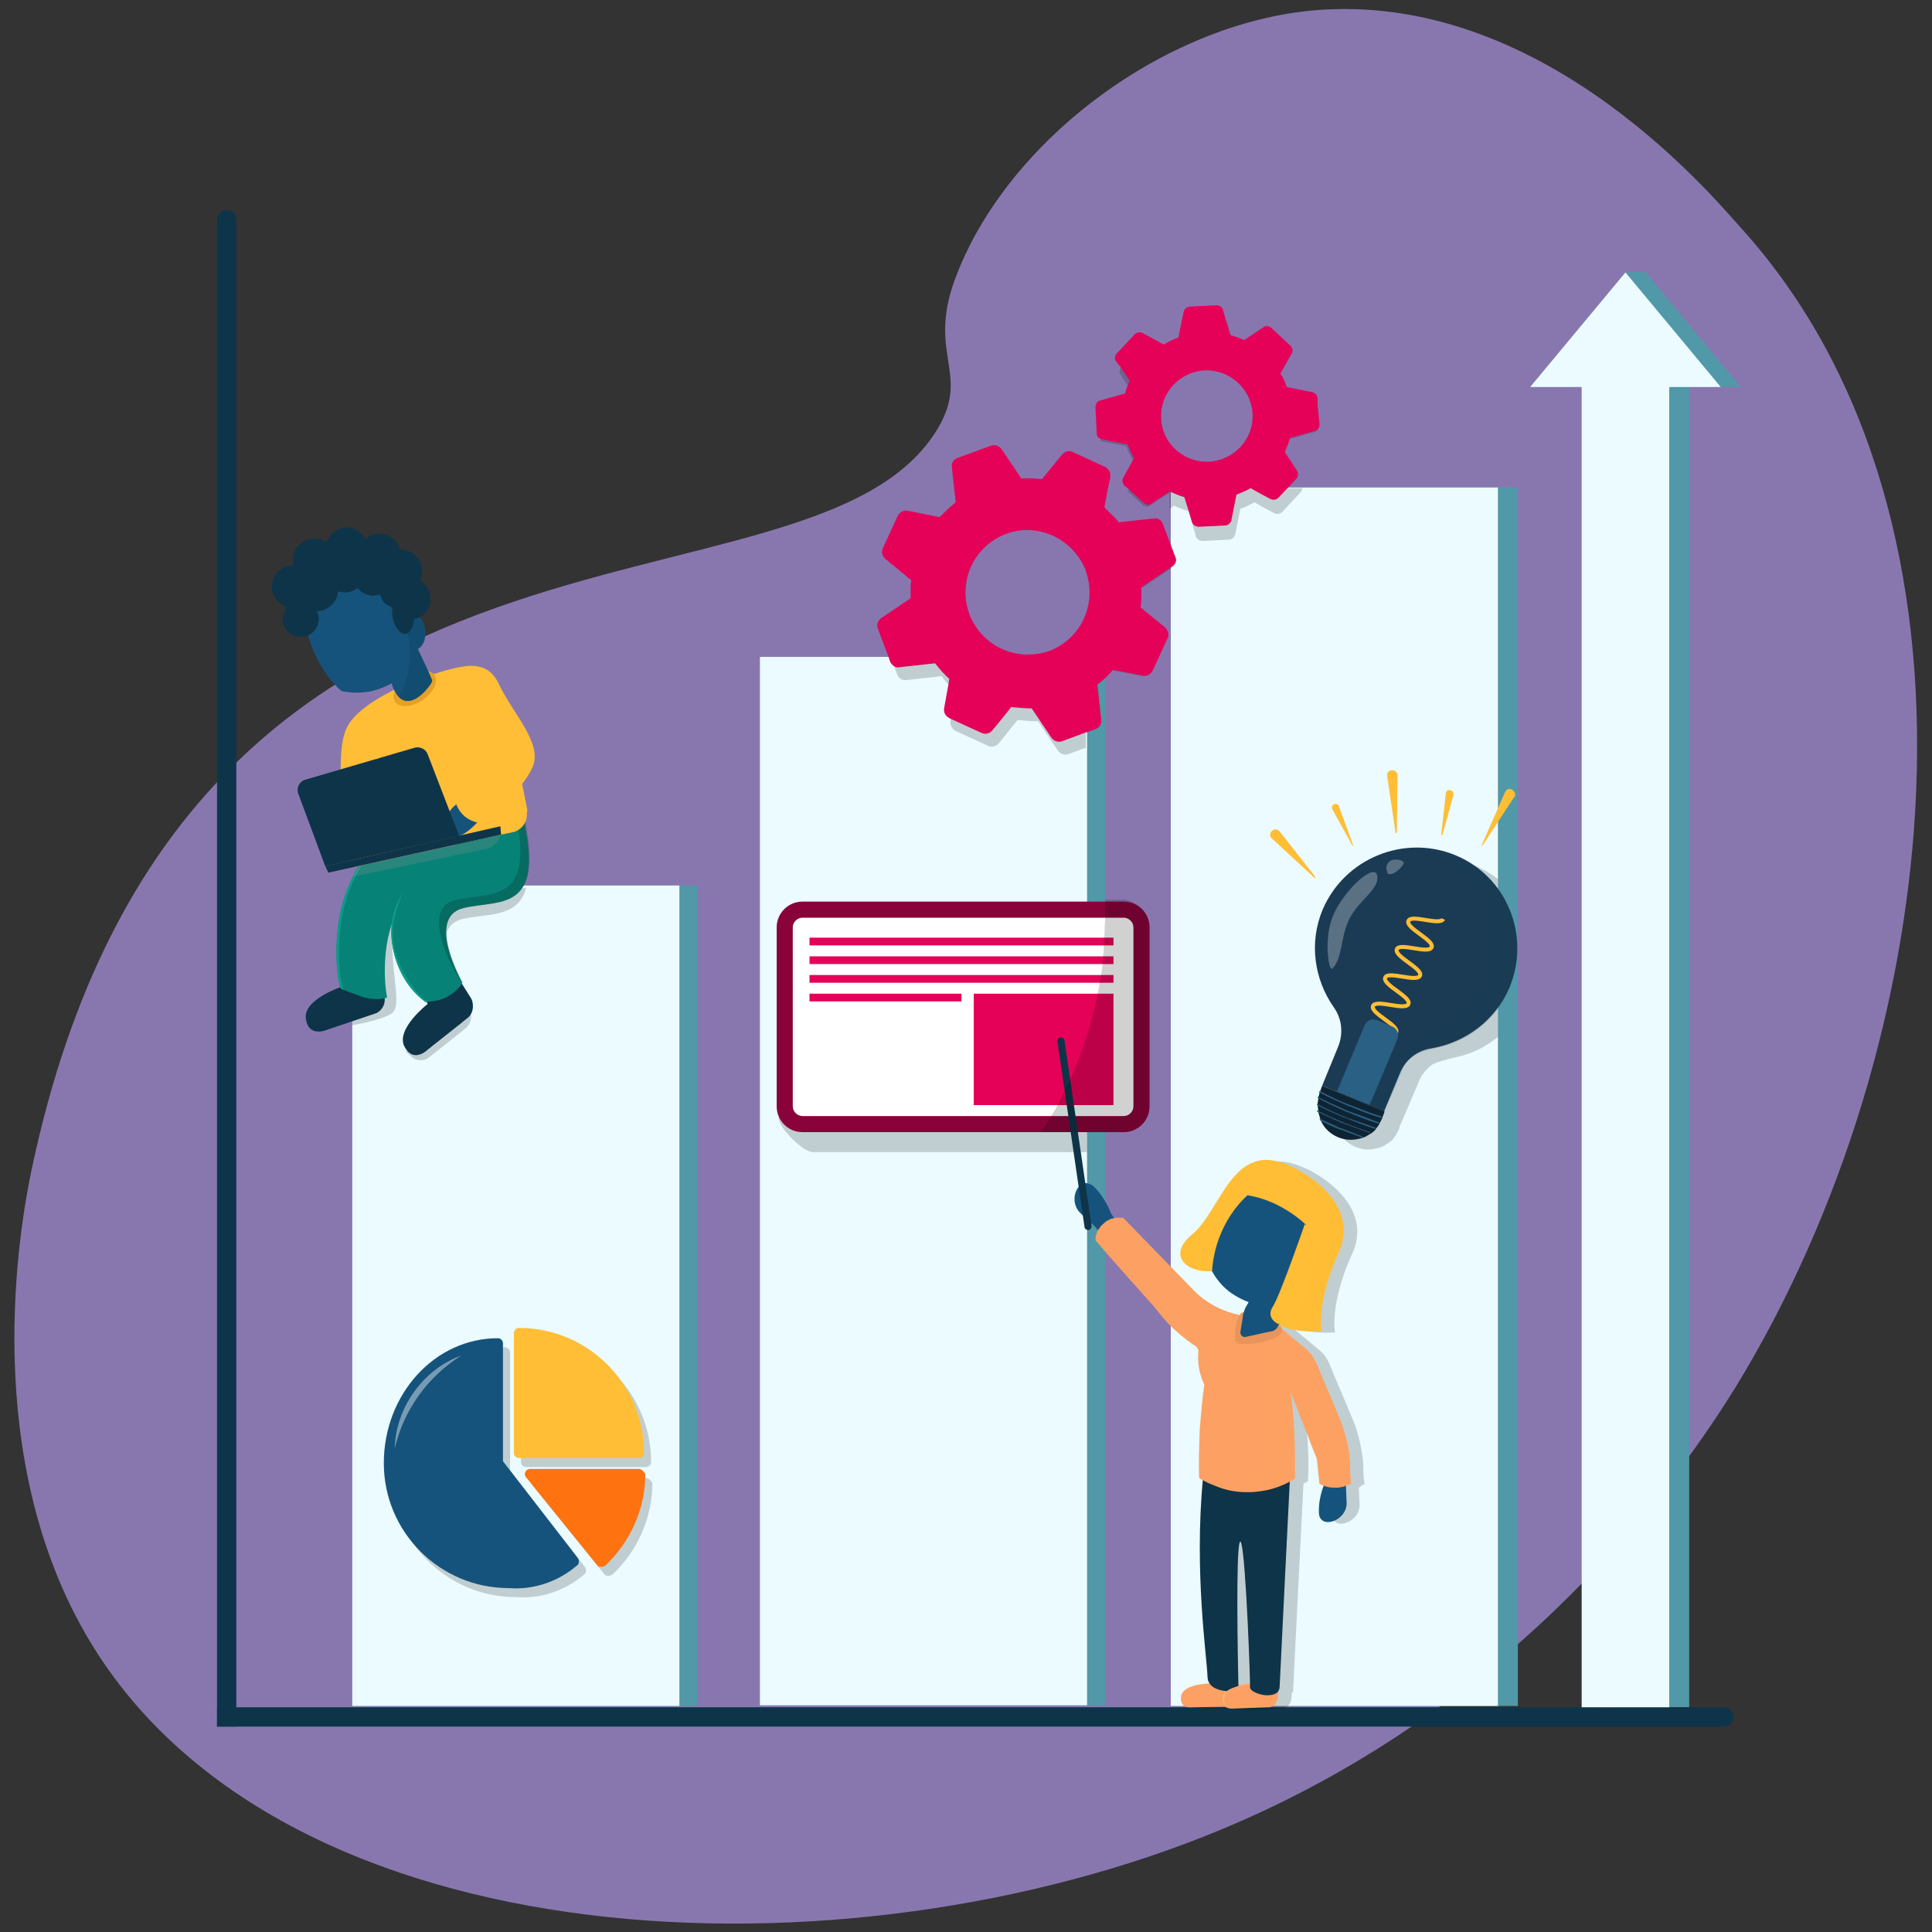 <svg xmlns="http://www.w3.org/2000/svg" xmlns:xlink="http://www.w3.org/1999/xlink" id="Layer_1" x="0px" y="0px" viewBox="0 0 300 300" style="enable-background:new 0 0 300 300;" xml:space="preserve"><rect x="0" y="0" width="300" height="300" fill="#333333" stroke="none"/> <style type="text/css"> .st0{fill:#8877AF;} .st1{fill:#5198A8;} .st2{fill:#0E3449;} .st3{fill:#EBFBFF;} .st4{opacity:0.18;} .st5{opacity:0.21;fill:#0E3449;} .st6{fill:#078276;} .st7{fill:#0D9B8A;} .st8{fill:#FFBE36;} .st9{opacity:0.2;fill:#FFBE36;} .st10{fill:#E5A025;} .st11{fill:#15537C;} .st12{opacity:0.16;fill:#0E3449;} .st13{opacity:0.21;fill:#15537C;} .st14{opacity:0.38;fill:#FFBE36;} .st15{opacity:0.22;fill:#A39793;} .st16{fill:#FFFFFF;} .st17{fill:#89033A;} .st18{fill:#E50158;} .st19{fill:#1B3B54;} .st20{fill:none;stroke:#FFBE36;stroke-width:0.615;stroke-miterlimit:10;} .st21{fill:#2A6084;} .st22{fill:#0E2433;} .st23{opacity:0.28;fill:#FCFCFC;} .st24{opacity:0.17;fill:#1B3B54;} .st25{fill:#FF7210;} .st26{fill:#FCA163;} .st27{fill:#FFB583;} .st28{opacity:0.17;fill:#15537C;} .st29{opacity:0.14;fill:#0E3449;} .st30{opacity:0.22;fill:#FCA163;} .st31{fill:#E8945B;} .st32{opacity:0.33;fill:#FFBE36;} .st33{opacity:0.42;} </style> <g> <g> <path class="st0" d="M189.6,284.1c-58.5,24.3-145.4,20.6-175.5-29c-17.4-28.7-11.1-64.6-9.1-73.9C28.8,69.6,126.2,99.6,145.7,66.4 c4.9-8.4-1.6-11.4,2.5-22.8c8-22,33.5-40.7,57.3-42.1c35.1-2.1,61.1,29.8,65.2,34.3c40.6,45.3,31.4,126.4-1.2,179.6 C261.2,228.8,236.6,264.6,189.6,284.1z"></path> </g> <polygon class="st1" points="262.9,51.2 255.5,42.2 252.4,42.3 253.8,43.9 248.1,51.2 240.7,60.1 248.7,60.1 248.7,265.1 262.3,265.1 262.3,60.1 270.3,60.1 "></polygon> <path class="st2" d="M36.7,268.1h-3v-234c0-0.8,0.7-1.5,1.5-1.5h0c0.8,0,1.5,0.7,1.5,1.5V268.1z"></path> <path class="st2" d="M33.7,268.1v-3h234c0.8,0,1.5,0.7,1.5,1.5l0,0c0,0.8-0.7,1.5-1.5,1.5H33.7z"></path> <rect x="57.2" y="137.5" class="st1" width="51.1" height="127.4"></rect> <rect x="54.7" y="137.5" class="st3" width="50.8" height="127.4"></rect> <rect x="120.9" y="102" class="st1" width="50.8" height="162.8"></rect> <rect x="118" y="102" class="st3" width="50.8" height="162.8"></rect> <rect x="184.9" y="75.7" class="st1" width="50.8" height="189.2"></rect> <rect x="181.8" y="75.7" class="st3" width="50.8" height="189.2"></rect> <path class="st4" d="M60.9,146.7c0.1,5.5,1.4,9.5,0,10.6c-1.4,1.1-6.2,1.9-6.2,1.9l0.1-3.9l6.7-14l-0.6,5.1 C60.9,146.5,60.9,146.6,60.9,146.7z"></path> <path class="st4" d="M78.1,137.8c-1.7,3.3-5.9,2.7-9.4,3.6c-2.7,0.6-3,3.1-2.5,5.6c0.6,3,2.3,6,2.3,6c0,0,0,0,0,0c0,0,0,0,0,0 c0,0,0,0,0,0c0,0.1-0.1,0.1-0.2,0.2l1.4,2.2c0.6,0.9,0.4,2-0.3,2.8l-1.6,1.3l0,0l-4.8,3.8l0.9,0.8c0.8,0.7,1.9,0.7,2.7,0.1l4.3-3.4 l0,0l1.6-1.3c0.7-0.8,0.9-1.9,0.3-2.8l-1.4-2.2c0.1-0.1,0.1-0.2,0.2-0.2c0,0,0,0,0,0c0,0,0,0,0,0c0,0,0,0,0,0c0,0-1.7-3-2.3-6 c-0.5-2.5-0.2-4.9,2.5-5.6c3.9-0.9,8.6-0.1,9.9-4.8H78.1z"></path> <path class="st2" d="M72.8,157.9l-1.6,1.3l0,0l-4.8,3.8c0,0-2.2,2.2-3.6-0.5c-1.4-2.7,3.6-6.6,3.6-6.6l-0.4-1l5.2-2.9l0.3,0.4 l1.7,2.7C73.6,156,73.5,157.2,72.8,157.9z"></path> <path class="st2" d="M53.1,153.2c0,0-6.1,2-5.6,5c0.4,3,3.3,1.7,3.3,1.7l7.7-2.6c0.9-0.5,1.4-1.5,1.2-2.5l-0.8-3.6L53.1,153.2z"></path> <path class="st5" d="M58.5,157.2l-7.7,2.6c0,0-2,1-2.9-0.6c0.9,0.4,2.1-0.2,2.1-0.2l7.7-2.6c0.9-0.5,1.4-1.5,1.2-2.5l-0.6-2.6 l0.6-0.2l0.8,3.6C59.9,155.7,59.4,156.8,58.5,157.2z"></path> <path class="st6" d="M73.1,130.7C73.1,130.7,73.1,130.7,73.1,130.7c-0.8,0.7-1.6,1.4-2.4,2.1c-2.9,2.6-5.9,5.3-8.8,7.9 c-0.7,1.6-1.7,4.1-2,7.2c-0.3,2.9-0.1,5.3,0.2,7c-0.6,0.2-2.2,0.5-4.1-0.2c-1.5-0.6-2.8-0.9-3.2-1.4c-0.5-1.9-0.8-5.7-0.3-9.6 c0.4-3.2,1.4-5.8,2.3-7.6c0.3-0.6,0.6-1.2,0.9-1.6c0,0,0,0,0,0L73.1,130.7z"></path> <path class="st5" d="M72.8,157.9l-1.6,1.3l0,0c0,0,1.3-2.9-0.8-4.9l1.1-1.8l1.7,2.7C73.6,156,73.5,157.2,72.8,157.9z"></path> <path class="st7" d="M56.1,134.5C56.1,134.5,56.1,134.5,56.1,134.5c-0.3,0.5-0.6,1-0.9,1.6c-0.9,1.8-1.9,4.4-2.3,7.6 c-0.5,4-0.2,7.8,0.3,9.6c0.4,0.5,0,0.5-0.4,0c-0.5-1.9-0.8-5.7-0.3-9.6c0.4-3.2,1.4-5.8,2.3-7.6c0.3-0.6,0.6-1.2,0.9-1.6 c0,0,0,0,0,0H56.1z"></path> <path class="st6" d="M72,141c-6,1.4-0.2,11.6-0.2,11.6c-0.3,0.5-0.9,1.3-1.9,1.9c-1,0.7-2.1,0.9-2.9,1c-0.4,0-0.7,0.1-0.9,0.1 c-4.7-3.3-6.8-10.8-4.2-15.8c0.2-0.4,0.4-0.8,0.7-1.2c3.1-4.7,8.7-7.7,8.7-7.7l10.1-3.2C84.4,141.7,77.5,139.7,72,141z"></path> <path class="st4" d="M72,141c-6,1.4-0.1,11.6-0.1,11.6c-0.3,0.5-7.3-11.4-1.3-12.8c5.3-1.3,11.9,0.6,9.8-11.7l1.2-0.4 C84.4,141.7,77.5,139.7,72,141z"></path> <path class="st8" d="M81.8,126.3c0.1,1.3-0.8,2.6-2.1,2.9l-1.9,0.4c0,0,0,0,0,0l-23.2,5.1c0,0-3.3-16.9-0.7-21.8 c1.9-3.7,9-6.9,14.3-8.5h0c2.3-0.7,4.3-1.1,5.4-1c0,0,0,0,0,0c0.6,0,0.9,0.2,0.8,0.6l3.7,9.5l2.7,7l0.3,1.3l0,0v0c0,0,0,0,0,0 l0.8,4.1C81.8,126.1,81.8,126.2,81.8,126.3z"></path> <path class="st9" d="M81.8,126.3c0.1,1.3-0.8,2.6-2.1,2.9l-1.9,0.4c0,0,0,0,0,0v-1.3c1.4-0.3,2.8-1.9,2.5-3.4l-0.8-4.1c0,0,0,0,0,0 l1.5,1.1l0,0c0,0,0,0,0,0v0l0.8,4.1v0C81.8,126.1,81.8,126.2,81.8,126.3z"></path> <ellipse transform="matrix(0.829 -0.559 0.559 0.829 -48.748 54.264)" class="st10" cx="64.4" cy="106.9" rx="3.7" ry="2.2"></ellipse> <path class="st11" d="M66.9,106.2c-0.8,1.2-3.2,3.9-5,2v0c-0.4-0.4-0.8-1.1-1.1-2.1c-0.7,0.4-1.9,1-3.5,1.3 c-1.9,0.3-3.4,0.1-4.3-0.1c-1.1-1-2.6-2.7-3.8-5.1c-1.5-3-1.9-5.7-1.9-7.3c1.1-0.9,2.8-2,5-2.9c2.7-1,5-1.3,6.6-1.3 c1,1.4,2,3,3,4.6c0.2-0.2,0.5-0.4,0.8-0.4c0.7-0.2,1.4,0,2,0.5c0.5,0.4,1,1.1,1.2,1.9c0.4,1.5,0,2.9-1,3.5c0.8,1.7,1.6,3.3,2.2,4.8 C67.1,105.6,67.1,105.9,66.9,106.2z"></path> <path class="st11" d="M73.3,128.5c-1.4,1.3-2.8,1.9-3.7,0.9c-0.9-1-0.5-2.9,0.9-4.2c1.4-1.3,3.4-1.5,4.3-0.5 C75.7,125.7,74.8,127.2,73.3,128.5z"></path> <path class="st5" d="M66.9,106.2c-0.8,1.2-3.2,3.9-5,2v0c0,0,2.8-4.5,1.4-9.7l1.3-3.2c0.5,0.4,1,1.1,1.2,1.9c0.4,1.5,0,2.9-1,3.5 c0.8,1.7,1.6,3.3,2.2,4.8C67.1,105.6,67.1,105.9,66.9,106.2z"></path> <path class="st2" d="M66.8,92.5c-0.1-1-0.8-1.9-1.6-2.4c0.3-0.6,0.4-1.2,0.3-1.9c-0.2-1.7-1.7-2.9-3.4-2.9c-0.4-1.6-2-2.6-3.6-2.4 c-0.7,0.1-1.3,0.4-1.7,0.8c-0.6-1-1.6-1.8-2.9-1.8c-1.5,0-2.7,1-3.2,2.3c-0.5-0.4-1.2-0.6-1.9-0.6c-1.8,0-3.3,1.5-3.3,3.3 c0,0.3,0.1,0.6,0.1,0.9c0,0-0.1,0-0.1,0c-1.8,0-3.3,1.5-3.3,3.3c0,1.5,1,2.7,2.4,3.2c-0.4,0.5-0.7,1.1-0.7,1.8 c0,1.6,1.3,2.8,2.8,2.8c1.6,0,2.8-1.3,2.8-2.8c0-0.5-0.1-0.9-0.3-1.2c1.7,0,3.2-1.4,3.3-3.1c0.3,0.1,0.7,0.2,1.1,0.2 c0.7,0,1.4-0.3,1.9-0.7c0.6,0.7,1.5,1.2,2.5,1.2c0.3,0,0.7-0.1,1-0.2c0.2,0.9,0.8,1.6,1.7,1.9c0.1,0.1,0.1,0.3,0.2,0.4 c0,0.3,0,0.6,0,0.9c0.2,1.7,1.2,3,2.1,2.9c0.7-0.1,1.2-1.1,1.3-2.3C65.9,95.9,67.1,94.3,66.8,92.5z"></path> <path class="st12" d="M64.2,96.2c-0.1,1.3-0.6,2.2-1.3,2.3c-0.4,0.1-0.8-0.1-1.1-0.5c0.3-0.4,0.5-1.1,0.5-1.9 c1.7-0.3,2.9-2,2.6-3.7c-0.1-1-0.8-1.9-1.6-2.4c0.3-0.6,0.4-1.2,0.3-1.9c-0.2-1.7-1.7-2.9-3.4-2.8c-0.3-1.1-1.2-2-2.3-2.3 c0.2,0,0.3-0.1,0.5-0.1c1.7-0.2,3.2,0.8,3.6,2.4c1.7-0.1,3.2,1.1,3.4,2.8c0.1,0.7,0,1.3-0.3,1.9c0.8,0.5,1.4,1.3,1.6,2.4 C67.1,94.3,65.9,95.9,64.2,96.2z"></path> <path class="st2" d="M46.3,123.2l4.2,11.3l20.8-4.7l-4.9-12.7c-0.3-0.8-1.2-1.2-2-1l-17.1,5C46.5,121.4,46,122.3,46.3,123.2z"></path> <path class="st13" d="M70.9,124.8c-0.4,1.4,1.2,3.1,2.9,2.8C75.1,127.4,70.9,124.8,70.9,124.8z"></path> <polygon class="st2" points="50.5,134.5 51,135.5 77.8,129.6 77.7,128.3 "></polygon> <path class="st8" d="M82.7,119.1c-0.4,0.9-1,1.9-1.8,2.8c-2.4,3-6,5.9-6,5.9c-0.4,0-1.6-0.1-2.7-1c-1.2-1-1.5-2.3-1.5-2.6 c2.1-2.3,4.1-4.6,6.2-6.8l-5.6-8.8c-0.4-0.9-0.6-1.7-0.5-2.4c0.1-1.6,1.4-2.6,2.8-2.7c0,0,0,0,0,0c1.4-0.1,2.9,0.7,3.8,2.6 C79.6,110.8,84.3,115.4,82.7,119.1z"></path> <path class="st9" d="M82.7,119.1c-0.4,0.9-1,1.9-1.8,2.8c-2.4,3-6,5.9-6,5.9c-0.2,0,2.3-3.4,4.2-5.9c0.8-1,1.4-1.9,1.8-2.8 c1.6-3.7-3.1-8.3-5.4-13c-0.7-1.4-1.7-2.2-2.8-2.5c0.2-0.1,0.5-0.1,0.7-0.1c0,0,0,0,0,0c1.4-0.1,2.9,0.7,3.8,2.6 C79.6,110.8,84.3,115.4,82.7,119.1z"></path> <path class="st14" d="M70.8,124.5l-0.1-0.3l6.2-6.8c0,0-6.1-11.6-4.7-8.8l5.1,8.7L70.8,124.5z"></path> <polygon class="st14" points="58.3,117.9 58.5,114 58.8,117.8 "></polygon> <path class="st8" d="M71.4,124.1"></path> <path class="st15" d="M77.8,129.6l-0.3,0.6c-0.4,0.8-1.1,1.4-2,1.6l-4.7,1l-15.9,3.3c0.3-0.6,0.6-1.2,0.9-1.6l17.4-3.8L77.8,129.6z "></path> <path class="st7" d="M66.4,155.6c-0.4,0-0.1,0-0.3,0c-4.7-3.3-6.8-10.8-4.2-15.8c0.2-0.4,0.4-0.8,0.7-1.2 c-2.1,4.5-1.9,7.6-0.8,10.5C63,152.1,64.8,154.4,66.4,155.6z"></path> <path class="st7" d="M153.7,66.6"></path> <path class="st4" d="M168.8,145.6v33.3h-42.6c-1.5,0-5.3-3.8-5.3-5.3l2.5-25.3c0-1.5,1.2-2.8,2.8-2.8H168.8z"></path> <g> <g> <path class="st16" d="M174.5,174.6h-49.9c-1.5,0-2.8-1.2-2.8-2.8V144c0-1.5,1.2-2.8,2.8-2.8h49.9c1.5,0,2.8,1.2,2.8,2.8v27.8 C177.3,173.4,176,174.6,174.5,174.6z"></path> <path class="st17" d="M174.5,140h-49.9c-2.2,0-4,1.8-4,4v27.8c0,2.2,1.8,4,4,4h49.9c2.2,0,4-1.8,4-4V144 C178.5,141.8,176.7,140,174.5,140z M176,171.8c0,0.8-0.7,1.5-1.5,1.5h-49.9c-0.8,0-1.5-0.7-1.5-1.5V144c0-0.8,0.7-1.5,1.5-1.5 h49.9c0.8,0,1.5,0.7,1.5,1.5V171.8z"></path> </g> <rect x="125.7" y="145.6" class="st18" width="47.2" height="1.2"></rect> <rect x="125.7" y="148.5" class="st18" width="47.2" height="1.2"></rect> <rect x="125.7" y="151.4" class="st18" width="47.2" height="1.2"></rect> <rect x="125.7" y="154.3" class="st18" width="23.6" height="1.2"></rect> <rect x="151.2" y="154.3" class="st18" width="21.7" height="17.3"></rect> </g> <path class="st4" d="M232.6,136.5V161c-1.9,1.6-4.2,2.7-6.7,3.2c-1.2,0.3-2.5,0.6-3.5,1.1c-0.7,0.5-1.2,1.1-1.7,1.8 c0,0.1,0,0.1-0.1,0.2l-2.9,6.8l-0.4,0.9l0,0.1l0,0.1c-0.1,0.2-0.2,0.4-0.3,0.6c0,0.1-0.1,0.1-0.1,0.2c-0.1,0.2-0.3,0.5-0.5,0.7 c0,0.1-0.1,0.1-0.1,0.2c-0.2,0.2-0.4,0.4-0.7,0.6c-0.1,0-0.1,0.1-0.2,0.1c-0.3,0.2-0.6,0.4-0.9,0.5c-0.1,0-0.2,0.1-0.3,0.1 c-1.2,0.4-2.5,0.4-3.7-0.1c-1.2-0.5-2.2-1.4-2.7-2.6c0-0.1-0.1-0.2-0.1-0.3c-0.1-0.3-0.2-0.7-0.3-1c0-0.1,0-0.2,0-0.2 c0-0.3-0.1-0.6-0.1-0.9c0-0.1,0-0.1,0-0.2c0-0.3,0.1-0.5,0.1-0.8c0-0.1,0-0.1,0-0.2c0.1-0.2,0.1-0.4,0.2-0.7l0.4-1.1l2.5-6.1 c0.8-2,0.6-4.3-0.7-6.1c-3.1-4.3-3.9-10-1.7-15.2c3.3-8,12.6-11.8,20.6-8.4C230.1,134.8,231.4,135.6,232.6,136.5z"></path> <g> <path class="st19" d="M234.4,153.3c3.3-8-0.4-17.2-8.4-20.5c-8-3.3-17.2,0.5-20.6,8.4c-2.2,5.2-1.3,10.9,1.7,15.2 c1.3,1.8,1.5,4.1,0.7,6.1l-2.5,6.1l9.6,4l2.5-6c0.8-2,2.7-3.5,4.8-3.8C227.5,161.9,232.2,158.5,234.4,153.3z"></path> <g> <path class="st20" d="M224.1,142.7c-0.5,1.1-5-0.8-5.4,0.3c-0.5,1.1,4.1,3,3.6,4.1c-0.5,1.1-5-0.8-5.4,0.3 c-0.5,1.1,4.1,3,3.6,4.1c-0.5,1.1-5-0.8-5.4,0.3c-0.5,1.1,4.1,3,3.6,4.1c-0.5,1.1-5-0.8-5.5,0.3s4.1,3,3.6,4.1"></path> </g> <path class="st21" d="M212.7,171.6l-5.1-2.1l4.3-10.3c0.3-0.7,1.1-1.1,1.9-0.8l2.4,1c0.7,0.3,1.1,1.1,0.8,1.9L212.7,171.6z"></path> <path class="st22" d="M215,172.6l-0.4,1.1c-0.1,0.2-0.2,0.4-0.3,0.6c0,0.1-0.1,0.1-0.1,0.2c-0.1,0.2-0.3,0.5-0.5,0.7 c0,0.1-0.1,0.1-0.1,0.2c-0.2,0.2-0.4,0.4-0.7,0.6c-0.1,0-0.1,0.1-0.2,0.1c-0.3,0.2-0.6,0.4-0.9,0.5c-0.1,0-0.2,0.1-0.3,0.1 c-1.2,0.4-2.5,0.4-3.7-0.1c-1.2-0.5-2.2-1.4-2.7-2.6c0-0.1-0.1-0.2-0.1-0.3c-0.1-0.3-0.2-0.7-0.3-1c0-0.1,0-0.2,0-0.2 c0-0.3-0.1-0.6-0.1-0.9c0-0.1,0-0.1,0-0.2c0-0.3,0.1-0.5,0.1-0.8c0-0.1,0-0.1,0-0.2c0.1-0.2,0.1-0.4,0.2-0.7l0.4-1.1L215,172.6z"></path> <path class="st23" d="M213.8,135.8c-0.6-1.8-5.6,2.9-7,6.9c-1.2,3.4-0.5,8.2,0.1,7.7c1.5-1.5,1.3-4.7,2.4-7.2 C210.6,139.9,214.5,138.1,213.8,135.8z"></path> <path class="st23" d="M215.4,135.3c-0.4-0.8,0.2-1.7,1-1.8c0.9-0.1,1.8,0.2,1.5,0.7c-0.4,0.8-2.1,2.1-2.5,1.3 C215.4,135.4,215.4,135.4,215.4,135.3z"></path> <path class="st24" d="M215.2,165.7l-2.7,5.9l2.5,1l2.9-6.8c0.7-2,3.1-2.6,5.3-3.1c5.1-1.1,9.6-4.7,11.5-10 c2.9-8.2-1.3-17.2-9.5-20.1c-0.6-0.2-1.3-0.4-2-0.6c6.9,3.5,10.3,11.8,7.6,19.3c-1.9,5.3-6.4,9-11.5,10 C217.2,161.8,215.9,163.7,215.2,165.7z"></path> <g> <path class="st21" d="M214.6,173.4l-0.1,0.2c-1.7-0.5-3.3-1.1-4.9-1.8l-0.1,0c-1.6-0.7-3.2-1.4-4.7-2.2l0.1-0.2 c1.6,0.8,3.1,1.6,4.8,2.2C211.3,172.2,213,172.9,214.6,173.4z"></path> </g> <g> <path class="st21" d="M214.2,174.3c0,0.1-0.1,0.1-0.1,0.2c-1.6-0.5-3.2-1.1-4.8-1.8l-0.1,0c-1.6-0.7-3.1-1.4-4.6-2.2 c0-0.1,0-0.1,0-0.2c1.5,0.8,3.1,1.5,4.7,2.2C211,173.1,212.6,173.7,214.2,174.3z"></path> </g> <g> <path class="st21" d="M213.6,175.1c0,0.1-0.1,0.1-0.1,0.2c-1.5-0.5-3.1-1.1-4.5-1.7l-0.1,0c-1.5-0.6-3-1.3-4.4-2 c0-0.1,0-0.1,0-0.2c1.5,0.8,3,1.5,4.5,2.1C210.5,174,212.1,174.6,213.6,175.1z"></path> </g> <g> <path class="st21" d="M212.8,175.8c-0.1,0-0.1,0.1-0.2,0.1c-1.4-0.5-2.7-1-4.1-1.5l-0.1,0c-1.3-0.6-2.6-1.2-3.9-1.8 c0-0.1,0-0.2,0-0.2c1.3,0.7,2.7,1.3,4.1,1.9C210,174.8,211.4,175.4,212.8,175.8z"></path> </g> <g> <path class="st21" d="M211.7,176.5c-0.1,0-0.2,0.1-0.3,0.1c-1.1-0.4-2.2-0.8-3.2-1.2l-0.1,0c-1.1-0.4-2.1-0.9-3.1-1.4 c0-0.1-0.1-0.2-0.1-0.3c1.1,0.5,2.2,1,3.3,1.5l0.1,0C209.4,175.6,210.5,176.1,211.7,176.5z"></path> </g> <g> <g> <path class="st8" d="M230.1,131.2l3.6-8.2c0.4-1,1.9-0.3,1.5,0.7c0,0,0,0.1-0.1,0.1l-4.9,7.5 C230.2,131.4,230.1,131.3,230.1,131.2L230.1,131.2z"></path> </g> <g> <path class="st8" d="M216.7,129.3l-1.3-8.8c-0.2-1,1.4-1.3,1.6-0.2c0,0,0,0.1,0,0.1l-0.1,8.9 C216.9,129.4,216.8,129.4,216.7,129.3L216.7,129.3z"></path> </g> <g> <path class="st8" d="M204.1,136.3l-6.6-6.1c-0.8-0.7,0.3-1.9,1.1-1.2c0,0,0.1,0.1,0.1,0.1l5.5,7 C204.3,136.3,204.2,136.4,204.1,136.3L204.1,136.3z"></path> </g> <g> <path class="st8" d="M210,131.3l-3.1-5.6c-0.4-0.7,0.6-1.2,1-0.6c0,0,0,0.1,0,0.1l2.2,6C210.2,131.3,210.1,131.4,210,131.3 L210,131.3z"></path> </g> <g> <path class="st8" d="M223.8,129.6l0.7-6.4c0.1-0.8,1.2-0.6,1.2,0.1c0,0,0,0.1,0,0.1l-1.7,6.2 C223.9,129.7,223.8,129.7,223.8,129.6L223.8,129.6z"></path> </g> </g> </g> <polygon class="st3" points="259.8,51.2 252.4,42.3 245,51.2 237.6,60.1 245.6,60.1 245.6,265.1 259.2,265.1 259.2,60.1 267.2,60.1 "></polygon> <g class="st4"> <path d="M81.7,207.6c-0.5,0-0.8,0.4-0.8,0.8V227c0,0.5,0.4,0.8,0.8,0.8h18.6c0.5,0,0.8-0.4,0.8-0.8 C101.1,216.3,92.4,207.6,81.7,207.6z"></path> <path d="M90.8,243.3l-11.6-15v-18.3c0-0.5-0.4-0.8-0.8-0.8c-9.8,0-17.7,8.7-17.7,19.4c0,10.7,8.7,19.4,19.4,19.4 c3.9,0.3,7.7-1,10.7-3.6C91,244.2,91.1,243.7,90.8,243.3z"></path> <path d="M100.3,229.5H83.4c-0.5,0-0.8,0.4-0.8,0.8c0,0.2,0.1,0.4,0.2,0.5l11,13.6c0.1,0.2,0.4,0.3,0.6,0.3h0.1 c0.2,0,0.4-0.1,0.6-0.2c3.9-3.7,6.2-8.8,6.2-14.2C101.1,229.9,100.7,229.5,100.3,229.5z"></path> </g> <g> <path class="st8" d="M80.6,206.2c-0.5,0-0.8,0.4-0.8,0.8v18.6c0,0.5,0.4,0.8,0.8,0.8h18.6c0.5,0,0.8-0.4,0.8-0.8 C100,214.9,91.3,206.2,80.6,206.2z"></path> <path class="st11" d="M89.7,241.9l-11.6-15v-18.3c0-0.5-0.4-0.8-0.8-0.8c-9.8,0-17.7,8.7-17.7,19.4c0,10.7,8.7,19.4,19.4,19.4 c3.9,0.3,7.7-1,10.7-3.6C89.9,242.8,90,242.3,89.7,241.9z"></path> <path class="st25" d="M99.2,228.1H82.3c-0.5,0-0.8,0.4-0.8,0.8c0,0.2,0.1,0.4,0.2,0.5l11,13.6c0.1,0.2,0.4,0.3,0.6,0.3h0.1 c0.2,0,0.4-0.1,0.6-0.2c3.9-3.7,6.2-8.8,6.2-14.2C100,228.5,99.6,228.1,99.2,228.1z"></path> </g> <path class="st4" d="M211.9,230.5c-0.4-2.6,0-2.2-0.4-4.8c-0.3-1.8-0.7-3.6-1.5-5.4c-1.1-2.7-2.3-5.4-3.4-8.1c-0.4-1.1-1-2-1.9-2.7 l-3.5-2.9l-0.1-0.1c0,0,0-0.1,0-0.1c0,0,0,0,0,0c-0.1-0.2-0.2-0.4-0.4-0.6c0.2,0.1,0.4,0.2,0.5,0.3c0.6,0.3,1.2,0.4,1.9,0.6 c0.5,0.1,1.1,0.2,1.6,0.2c1.4,0.1,2.6,0,2.6,0s-0.9-4.4,2.7-12.3c2.4-5.3-1.3-9.7-5.6-12.3c-2.2-1.3-4.7-2.2-6.6-1.9c0,0,0,0-0.1,0 c-5.1,1-6.8,8.4-10.5,11.5c-3.1,2.5-1.8,4.9,1,5.5c0,0,0,0,0.1,0c0.6,0.1,1.3,0.2,2,0.2c0.2,0.4,0.5,0.9,0.9,1.4 c0.4,0.5,1,1.1,1.7,1.7c1.2,0.9,2.3,1.4,3.1,1.7c-0.4,0.6-0.6,1.1-0.7,1.5c-0.1,0-0.2,0-0.2,0c-0.1,0-0.2,0-0.3,0.1 c-0.1,0.1-0.2,0.2-0.2,0.3c-0.4-0.1-0.9-0.2-1.4-0.3c-0.1,0-0.2-0.1-0.3-0.1c-0.1,0-0.3,0.2-0.4,0.4c-1.4-0.3-3.3-0.9-5.2-2.2 c-0.6-0.5-1.2-0.9-1.7-1.4c-3.7-3.8-7.5-7.7-11.2-11.5c-0.2,0-0.8-0.1-1.6,0.1l-0.4-0.6c0,0-0.7-2.4-2.8-4.3 c-0.1,0-0.1-0.1-0.2-0.1l0,0.3c-0.4,0.4-0.6,1.1-0.7,1.8c0,0.4,0,0.8,0.2,1.2c0.1,0.4,0.4,0.8,0.7,1.1c0.2,0.1,0.3,0.3,0.4,0.4 l0.2,1.7c0,0.1,0.1,0.3,0.2,0.3c0.1,0.1,0.3,0.2,0.5,0.1c0.3,0,0.5-0.3,0.5-0.6l0-0.3c0.3,0.3,0.5,0.5,0.7,0.7 c0.1,0.1,0.2,0.2,0.4,0.3c-0.4,0.8-0.4,1.5-0.4,1.6c3.1,3.5,6.2,6.9,9.2,10.4c0.7,1,1.7,2.2,3,3.4c1.3,1.2,2.6,2.2,3.6,2.8 c0.1,0.2,0.2,0.3,0.2,0.5c-0.2,1.8,0.1,3.7,0.9,5.3c-0.3,2.1-0.5,4.3-0.7,6.8c-0.2,2.7-0.2,5.2-0.1,7.5c0,0.1,0,0.1,0,0.1 c0.2,0.1,0.4,0.2,0.7,0.4c0,0.3-0.1,0.6-0.1,0.9c-1.2,14,0.8,26.4,0.8,29.4c0,0.4,0.1,0.7,0.3,1c0,0,0,0.1,0.1,0.1 c-0.2,0-1,0-1.9,0.2c-1.2,0.2-2.5,0.7-2.7,1.8c-0.2,1.1,0.4,1.5,1,1.7c0.4,0.1,0.8,0.1,0.8,0.1l3.6,0h0l0,0l1.8,0c0,0,0,0,0,0 c0,0,0.1,0,0.1,0.1c0,0,0,0,0.1,0c0,0,0,0,0,0c0,0,0,0,0,0c0,0,0,0,0,0c0.5,0.1,0.9,0.1,0.9,0.1l5.5-0.2c0.7-0.1,1.2-0.7,1.3-1.4 l0.1-1c0,0,0.1-0.1,0.1-0.1c0,0,0,0,0,0c0,0,0-0.1,0.1-0.1c0,0,0-0.1,0-0.1c0,0,0-0.1,0-0.1c0,0,0,0,0-0.1c0,0,0-0.1,0-0.1 c0.2-4.1,1.4-28,1.6-31.9c0.3-0.2,0.5-0.3,0.7-0.4c0.1-2.1,0.1-4.4-0.1-6.8c0,0,0,0,0-0.1c-0.1-2.4-0.4-4.6-0.6-6.7 c1.4,3.5,2.8,6.9,4.1,10.4l0.2,1.7l0.2,2.2c0.2,0.1,0.4,0.2,0.7,0.3c0,0.1-0.1,0.2-0.1,0.2c-0.3,0.8-0.7,2.1-0.7,3.6 c0,0.1,0,0.3,0,0.4c0,0.2,0,0.3,0.1,0.4h0c0.1,0.3,0.2,0.6,0.4,0.7c0,0,0,0,0,0c0.3,0.2,0.6,0.3,0.9,0.3c1.3,0,3-1.2,2.9-3 c0-1-0.1-1.9-0.1-2.6C211.4,230.7,211.7,230.5,211.9,230.5z M196.2,261.4L196.2,261.4c-0.4,0.1-1.1,0.2-1.8,0.4c0-0.1,0-0.2,0-0.3 c0,0,0-0.1,0-0.1v0c-0.1-4.8-0.4-20.5,0.2-22C195.3,237.7,196.1,255.9,196.2,261.4C196.2,261.4,196.2,261.4,196.2,261.4z"></path> <g> <path class="st8" d="M207.9,194.4c-3.6,8-2.7,12.3-2.7,12.3s-2.1,0.2-4.2-0.2c-2.4-0.4-4.7-1.6-3.2-4.7c2.8-5.7,4.7-11.7,4.7-11.7 l-9-4.5l-5.4,11.8c-4.1,0.2-6.8-2.6-3-5.7c3.7-3.1,5.4-10.5,10.5-11.5c1.9-0.4,4.5,0.5,6.7,1.9 C206.6,184.7,210.3,189.1,207.9,194.4z"></path> <path class="st26" d="M188,261.4c0,0-4.3,0-4.6,2s1.7,1.7,1.7,1.7l5.5-0.1c0.7-0.1,1.2-0.7,1.3-1.4l0.2-2.4L188,261.4z"></path> <path class="st26" d="M198.6,261.2l-0.1,1.5l-0.1,1c-0.1,0.7-0.6,1.3-1.3,1.4l-5.5,0.2c0,0-2.1,0.3-1.8-1.7c0.1-0.4,0.3-0.7,0.6-1 c0.5,0,1.1,0,1.4-0.1l0,0l0.7-0.2l-0.3-0.5c0,0,0,0,0,0c0,0,0-0.1,0-0.1c0.7-0.2,1.4-0.3,1.8-0.3c0.2,0,0.4,0,0.4,0L198.6,261.2z"></path> <path class="st27" d="M190.1,263.6c-0.1,0.9,0.2,1.3,0.7,1.5c-0.5-0.2-1-0.6-0.9-1.6c0.3-2,4.6-2.1,4.6-2.1l4.1-0.2l0,0.1 l-3.9,0.2C194.7,261.5,190.4,261.6,190.1,263.6z"></path> <path class="st11" d="M173.4,190l-1.2,0.7l-1.2,0.7c0,0-0.2-0.2-0.5-0.5c-0.3-0.2-0.6-0.6-1.1-1c-0.4-0.3-0.8-0.7-1.3-1.2 c-0.1-0.1-0.3-0.3-0.4-0.4c-1.2-1.2-1-3.1-0.2-4c0.3-0.3,0.6-0.6,1-0.6c0.3,0,0.6,0.1,1,0.3c0.1,0,0.1,0.1,0.2,0.1 c2,1.9,2.8,4.3,2.8,4.3l0.4,0.6L173.4,190z"></path> <path class="st2" d="M200.3,229.5c0,0-1.4,28-1.6,32.4c0,0.3-0.1,0.5-0.2,0.7c-0.4,0.6-1.4,0.7-2.3,0.6c-1.1-0.2-2.1-0.7-2.1-1.2 c0-0.2,0-0.3,0-0.5c-0.1-5.2-0.9-23.8-1.6-22c-0.6,1.5-0.3,18-0.2,22.3c-0.6,0.2-1.3,0.4-1.8,0.8c-1.3-0.1-3-0.6-3-2.3 c-0.1-3.1-2.1-16.2-0.7-30.8H200.3z"></path> <path class="st11" d="M206.2,228.2l-0.3,1.7c0,0-1.2,2.2-1.1,5c0.1,2.7,4.4,1.3,4.3-1.6c-0.1-2.9-0.2-4.5-0.2-4.5L206.2,228.2z"></path> <path class="st28" d="M209.1,233.3c0.1,2.7-3.7,4.1-4.3,2c1.3,0.1,3.1-1.2,3-3c0-1.7-0.1-3-0.2-3.8l1.2,0.3 C208.9,228.8,209,230.5,209.1,233.3z"></path> <path class="st29" d="M200.3,229.5c0,0-1.4,28-1.6,32.4c0,1.2-1.3,1.5-2.5,1.3c0.5-4.5,1.7-18.1-0.2-31v-2.7H200.3z"></path> <path class="st26" d="M209.8,230.4c-0.2,0.1-0.5,0.2-0.8,0.3c0,0,0,0,0,0c-0.1,0-0.2,0-0.2,0.1c-0.3,0.1-0.6,0.1-1,0.2 c-0.1,0-0.2,0-0.3,0c-0.1,0-0.1,0-0.2,0c-0.7,0-1.3-0.1-1.7-0.3c-0.3-0.1-0.5-0.2-0.7-0.3l-0.4-3.9c-0.5-1.2-1-2.4-1.4-3.6 c-0.9-2.3-1.8-4.5-2.7-6.8c0.3,2.1,0.5,4.3,0.6,6.7c0.1,2.4,0.1,4.7,0.1,6.8c-0.2,0.1-0.4,0.3-0.7,0.4c-0.9,0.5-2.4,1.2-4.3,1.5 c-0.7,0.1-1.4,0.2-2.2,0.2h-0.4c-1.8,0-3.4-0.4-4.6-0.9c-0.8-0.3-1.5-0.6-2-0.9c-0.3-0.1-0.5-0.3-0.7-0.4c-0.1-2.4,0-4.9,0.1-7.7 c0.2-2.4,0.4-4.7,0.7-6.8c-0.8-1.7-1.1-3.5-0.9-5.3c-0.1-0.2-0.2-0.3-0.2-0.5c-1.1-0.7-2.3-1.6-3.6-2.8c-1.3-1.2-2.2-2.4-3-3.4 c-3.1-3.5-6.2-6.9-9.2-10.4c0-0.1,0-0.9,0.4-1.6c0,0,0-0.1,0.1-0.1c0.2-0.4,0.6-0.8,1.1-1.2c0.3-0.2,0.7-0.4,1-0.5l0,0 c0,0,0.1,0,0.1,0c0.7-0.2,1.4-0.1,1.6-0.1c3.7,3.8,7.5,7.7,11.2,11.5c0.5,0.5,1,0.9,1.7,1.4c1.9,1.3,3.8,1.9,5.2,2.2c0,0,0,0,0,0 c0.2,0,0.4,0.1,0.6,0.1l0,0l3.8,1.2l1.1,0.4l0.3,0.1l0.1,0c0.1,0,0.3,0.1,0.4,0.2l0.3,0.2l3.6,3c0.9,0.7,1.5,1.7,1.9,2.7 c1.1,2.7,2.3,5.4,3.4,8.1c0.7,1.7,1.2,3.5,1.5,5.4C209.8,228.2,209.5,227.8,209.8,230.4z"></path> <path class="st30" d="M209.8,230.4c-0.2,0.1-0.6,0.3-1.1,0.4c-0.4,0.1-0.9,0.2-1.5,0.2c-1.1,0-2-0.3-2.4-0.6l-0.4-3.9 c-1.4-3.5-2.8-6.9-4.1-10.4c0.3,2.1,0.5,4.3,0.6,6.7c0.1,2.4,0.1,4.7,0.1,6.8c-1,0.6-3.6,2.1-7.3,2.1h-0.3c0,0,6.5-10.1,2.2-24.7 l1.3-1.6l1.1,0.4l0.3,0.1c0.1,0,0.3,0.1,0.4,0.2l3.9,3.2c0.9,0.7,1.5,1.7,1.9,2.7c1.1,2.7,2.3,5.4,3.4,8.1 c0.7,1.7,1.2,3.5,1.5,5.4C209.8,228.2,209.5,227.8,209.8,230.4z"></path> <path class="st31" d="M199.1,206.5c0,0.9-1.4,1.5-3.1,1.9c-1.4,0.3-2.9,0.4-3.8,0.2c-0.8-0.2-0.4-3.3,0.3-4.4 c0.1-0.2,0.3-0.4,0.4-0.4c0,0,0.1,0,0.1,0c0,0,0.1,0,0.2,0c0.4,0,1.1,0.1,1.2,0.1c0.1,0,0.3,0,0.4,0.1c0.8,0.2,2.1,0.6,3,1.1 c0.1,0.1,0.2,0.1,0.3,0.2c0.2,0.1,0.3,0.2,0.4,0.3c0,0,0,0,0,0c0,0,0.1,0.1,0.1,0.1l0,0C198.9,205.9,199,206.2,199.1,206.5 C199.1,206.5,199.1,206.5,199.1,206.5z"></path> <path class="st11" d="M197.5,206.7c-1.4,0.2-4.8,0.1-4.5-2.4l0,0c0.1-0.6,0.3-1.2,0.9-2.1c-0.8-0.3-1.9-0.8-3.1-1.7 c-1.4-1.1-2.2-2.4-2.6-3.1c0.1-1.4,0.4-3.6,1.4-5.9c1.2-2.9,3-4.9,4.1-5.9c1.3,0.2,3.2,0.7,5.2,1.8c2.4,1.3,4,2.8,5,3.9 c-0.4,1.6-0.9,3.3-1.5,5c0.3,0,0.6,0.1,0.8,0.3c0.6,0.4,0.9,1,0.9,1.7c0,0.6-0.2,1.4-0.6,2c-0.8,1.2-2.1,1.8-3.1,1.4 c-0.7,1.6-1.4,3.2-2.1,4.5C198,206.5,197.8,206.7,197.5,206.7z"></path> <path class="st8" d="M198.5,205.6c0,0-2.1-0.9-0.8-2.8c1.2-2,4.9-12.7,4.9-12.7l2.2,1.2l-0.8,11.2L198.5,205.6z"></path> <path class="st11" d="M197.5,206.7l-4.1,0.9c-0.4,0.1-0.8-0.3-0.8-0.7l0.4-2.5L197.5,206.7z"></path> <path class="st2" d="M169,191L169,191c-0.3,0-0.6-0.2-0.6-0.5l-4.2-28.8c0-0.3,0.2-0.6,0.5-0.6l0,0c0.3,0,0.6,0.2,0.6,0.5 l4.2,28.8C169.5,190.7,169.3,191,169,191z"></path> <path class="st32" d="M207.9,194.4c-3.6,8-2.7,12.3-2.7,12.3s-2.1,0.2-4.2-0.2c0.3-0.8,0.7-2.1,1.1-3.5 c3.3-10.5,3.2-12.7,3.1-13.7c-0.2-1.7-0.8-4.3-3-7.3h0C206.6,184.7,210.3,189.1,207.9,194.4z"></path> <path class="st26" d="M192.7,262.3l-0.7,0.2l0,0c0.2-0.1,0.4-0.1,0.4-0.2c0-0.1,0-0.2,0-0.4c0,0,0,0,0,0L192.7,262.3z"></path> <path class="st26" d="M192.3,262.3c0,0.1-0.1,0.1-0.4,0.2l0.1-0.5c0,0,0.1,0,0.3-0.1C192.3,262,192.3,262.1,192.3,262.3z"></path> </g> <g class="st4"> <g> <path d="M195.3,66.3c-0.1-1.2-0.4-2.4-1-3.4c0.1,0.4,0.2,0.9,0.2,1.4c0.2,3.9-2.9,7.2-6.8,7.4c-2.7,0.1-5.1-1.3-6.4-3.4 c0.8,3.2,3.8,5.6,7.2,5.4C192.4,73.5,195.5,70.2,195.3,66.3z M204.6,62.9C204.6,62.9,204.6,62.9,204.6,62.9l-4-0.8 c-0.3-0.7-0.6-1.5-1-2.1c0,0,0.1-0.1,0.1-0.1c-0.2-0.6-0.5-1.3-0.9-1.8c0.5-0.9,1.4-2.5,1.7-3l-2.3-2.1c-0.3-0.3-0.9-0.4-1.2-0.1 l-3,2c-0.7-0.3-1.4-0.6-2.2-0.8l-0.6-1.9l-0.6-2c-0.1-0.2-0.2-0.4-0.4-0.5c-0.2-0.1-0.4-0.2-0.6-0.2l-4.1,0.2 c-0.5,0-0.9,0.4-1,0.8c0,0-0.6,2.8-0.8,4c-0.8,0.3-1.5,0.6-2.3,1.1l-3.3-1.8c-0.4-0.2-0.9-0.1-1.2,0.2l-2.8,3 c-0.1,0.1-0.2,0.2-0.2,0.3c-0.1,0.3-0.1,0.6,0.1,0.9l1.1,1.7l1,1.5c-0.3,0.6-0.5,1.3-0.7,2l-3.9,1.1c-0.4,0.1-0.7,0.5-0.7,1 l0.1,3c0,0,0,0,0,0l4,0.8c0.3,0.8,0.6,1.5,1,2.2l-0.1,0.1c0.2,0.6,0.5,1.3,0.9,1.8l-1.6,2.9l2.3,2.1c0.3,0.3,0.9,0.4,1.2,0.1 c0,0,1.9-1.3,2.9-1.9c0,0,0.1,0,0.1,0.1V79c0.3-0.2,0.5-0.3,0.7-0.5c0.6,0.3,1.3,0.6,2,0.8c0.1,0,0.2,0.1,0.3,0.1l0.7,2.5 l0.4,1.4c0.1,0.4,0.6,0.7,1,0.7l4.1-0.2c0.5,0,0.9-0.4,1-0.8l0.8-4c0.8-0.3,1.5-0.6,2.2-1c1,0.6,3.1,1.7,3.1,1.7 c0.4,0.2,0.9,0.1,1.2-0.2l2.8-3c0.2-0.2,0.3-0.5,0.3-0.7H200l1.2-1.3c0.1-0.1,0.2-0.2,0.2-0.3l-1.2-1.9c0.1-0.1,0.1-0.3,0.2-0.4 l-1-1.5c0.3-0.7,0.6-1.4,0.8-2.2l3.9-1.1c0.4-0.1,0.7-0.5,0.7-1L204.6,62.9z M180.3,64.9c-0.2-3.9,2.9-7.2,6.8-7.4 c3.4-0.1,6.4,2.2,7.2,5.4c0.1,0.4,0.2,0.9,0.2,1.4c0.2,3.9-2.9,7.2-6.8,7.4c-2.7,0.1-5.1-1.3-6.4-3.4 C180.7,67.3,180.3,66.1,180.3,64.9z"></path> </g> </g> <path class="st4" d="M178.5,144v27.8c0,2.2-1.8,4-4,4h-12.9c0,0,0.3-0.4,0.9-1.3c0.2-0.4,0.5-0.8,0.8-1.3c0.3-0.5,0.7-1.1,1-1.8 c2-3.7,4.7-9.7,6.2-17.3c0.1-0.6,0.2-1.1,0.3-1.7c0.1-0.4,0.1-0.8,0.2-1.2c0.1-0.6,0.2-1.1,0.2-1.7c0-0.4,0.1-0.8,0.1-1.2 c0.1-0.6,0.1-1.1,0.1-1.7c0-0.4,0-0.8,0.1-1.2c0-1,0.1-2,0.1-3.1c0-0.4,0-0.8,0-1.3c0-0.4,0-0.8,0-1.3h3 C176.7,140,178.5,141.8,178.5,144z"></path> <g> <g> <path class="st18" d="M204.6,62.9l0-1c0-0.5-0.4-0.9-0.8-1l-4-0.8c0-0.1-0.1-0.2-0.1-0.3c-0.2-0.6-0.5-1.3-0.9-1.8 c0.5-0.9,1.4-2.5,1.7-3c0-0.1,0.1-0.1,0.1-0.1c0.2-0.4,0.1-0.9-0.2-1.2l-3-2.8c-0.3-0.3-0.9-0.4-1.2-0.1l-3,2 c-0.6-0.3-1.3-0.5-1.9-0.7c-0.1,0-0.2-0.1-0.3-0.1l-0.7-2.5l-0.4-1.4c-0.1-0.4-0.5-0.7-1-0.7l-4.1,0.2c-0.5,0-0.9,0.4-1,0.8 c0,0-0.6,2.8-0.8,4c-0.8,0.3-1.5,0.6-2.3,1.1l-3.3-1.8c-0.4-0.2-0.9-0.1-1.2,0.2l-2.8,3c-0.3,0.3-0.4,0.9-0.1,1.2L174,57l1.4,2.1 c-0.1,0.1-0.1,0.3-0.2,0.5c-0.2,0.5-0.4,1-0.5,1.5l-3.9,1.1c-0.4,0.1-0.7,0.5-0.7,1l0.2,4.1c0,0.5,0.3,0.8,0.8,0.9c0,0,0,0,0,0 l4,0.8c0.3,0.8,0.6,1.5,1,2.2l-0.1,0.1l-1.6,2.9c-0.2,0.4-0.1,0.9,0.2,1.2l0.7,0.6l2.3,2.1c0.3,0.3,0.9,0.4,1.2,0.1 c0,0,1.9-1.3,2.9-1.9c0,0,0.1,0,0.1,0.1c0.7,0.3,1.4,0.6,2.1,0.8l0.6,1.9l0.6,2c0.1,0.2,0.2,0.4,0.4,0.5c0.2,0.1,0.4,0.2,0.6,0.2 l4.1-0.2c0.5,0,0.9-0.4,1-0.8l0.8-4c0.8-0.3,1.5-0.6,2.2-1c1,0.6,3.1,1.7,3.1,1.7c0.4,0.2,0.9,0.1,1.2-0.2l1.6-1.7l1.2-1.3 c0.1-0.1,0.2-0.2,0.2-0.3c0.1-0.3,0.1-0.6-0.1-0.9l-0.9-1.4l-1-1.5c0.3-0.7,0.6-1.4,0.8-2.2l3.9-1.1c0.4-0.1,0.7-0.5,0.7-1 L204.6,62.9z M180.3,64.9c-0.2-3.9,2.9-7.2,6.8-7.4c3.4-0.1,6.4,2.2,7.2,5.4c0.1,0.4,0.2,0.9,0.2,1.4c0.2,3.9-2.9,7.2-6.8,7.4 c-2.7,0.1-5.1-1.3-6.4-3.4C180.7,67.3,180.3,66.1,180.3,64.9z"></path> </g> </g> <g class="st4"> <g> <path d="M182.5,86.5l-1.5-4c-0.2-0.1-0.5-0.2-0.8-0.1l-5.5,0.6c-0.7-0.8-1.4-1.6-2.2-2.4c0-0.2,0.1-0.4,0.1-0.7 c-0.4-0.4-0.8-0.8-1.2-1.2c0.2-1.3,0.7-3.8,0.9-4.6l-4.6-2.1c-0.6-0.3-1.3-0.1-1.7,0.4l-3.1,3.8c-1.1-0.1-2.1-0.2-3.2-0.1 l-3.1-4.6c-0.4-0.5-1-0.7-1.6-0.5l-5.2,1.9c-0.6,0.2-1,0.8-0.9,1.4c0,0,0.4,3.9,0.6,5.5c-0.9,0.7-1.7,1.5-2.5,2.3l-5-1 c-0.6-0.1-1.2,0.2-1.5,0.8l-2.3,5c0,0.1-0.1,0.2-0.1,0.3l3.4,2.8c0,0.3-0.1,0.6-0.1,0.9l1.2,1c-0.1,1-0.1,1.9-0.1,2.9l-4.6,3.1 c-0.5,0.4-0.7,1-0.5,1.6l1,2.7l0.5,1.4l0.4,1.1c0.2,0.6,0.8,1,1.4,0.9l5.5-0.6c0.3,0.4,0.6,0.8,1,1.2c0.4,0.4,0.8,0.8,1.2,1.2 l-0.8,4.4l0,0.2c-0.1,0.6,0.2,1.2,0.8,1.5l5,2.3c0.6,0.3,1.3,0.1,1.7-0.4c0,0,2-2.5,2.9-3.6c1.1,0.1,2.2,0.2,3.2,0.2l3.1,4.6 c0.4,0.5,1,0.7,1.6,0.5l2.7-1v-2.3l1.4-0.5c0.6-0.2,1-0.8,0.9-1.4l-0.6-5.5c0.9-0.7,1.7-1.4,2.4-2.3c1.6,0.3,4.7,0.9,4.7,0.9 c0.6,0.1,1.2-0.2,1.5-0.8l2.3-5c0-0.1,0.1-0.2,0.1-0.3l-3.1-2.5c0-0.3,0.1-0.6,0.1-0.9l-1.2-1c0.1-1,0.2-2.1,0.1-3.1l4.6-3.1 C182.5,87.7,182.8,87.1,182.5,86.5z M165.7,102c-0.6,0.3-1.2,0.6-1.8,0.9c-2.9,1.1-6,0.6-8.4-0.9c-1.6-1-2.9-2.5-3.7-4.3 c-0.5-0.7-1-1.5-1.3-2.4c-1.8-5,0.7-10.5,5.7-12.4c4.8-1.8,10.1,0.6,12.2,5.2c0.5,0.7,1,1.5,1.3,2.4 C171.3,94.9,169.5,99.7,165.7,102z"></path> </g> </g> <g> <g> <path class="st18" d="M182.5,86.5l-1.5-4l-0.4-1.1c-0.2-0.6-0.8-1-1.4-0.9l-5.5,0.6c-0.3-0.4-0.6-0.8-1-1.1 c-0.4-0.4-0.8-0.8-1.2-1.2c0.2-1.3,0.7-3.8,0.9-4.6c0-0.1,0-0.2,0-0.2c0.1-0.6-0.2-1.2-0.8-1.5l-5-2.3c-0.6-0.3-1.3-0.1-1.7,0.4 l-3.1,3.8c-1.1-0.1-2.1-0.2-3.2-0.1l-3.1-4.6c-0.4-0.5-1-0.7-1.6-0.5l-5.2,1.9c-0.6,0.2-1,0.8-0.9,1.4c0,0,0.4,3.8,0.6,5.5 c-0.9,0.7-1.7,1.5-2.5,2.3l-5-1c-0.6-0.1-1.2,0.2-1.5,0.8l-2.3,5c-0.3,0.6-0.1,1.3,0.4,1.7l0.6,0.5l3.4,2.8 c0,0.3-0.1,0.6-0.1,0.9c0,0.6,0,1.3,0,1.9l-4.6,3.1c-0.5,0.4-0.7,1-0.5,1.6l1.7,4.5l0.2,0.6c0.1,0.3,0.4,0.6,0.7,0.8 c0.2,0.1,0.5,0.2,0.8,0.1l5.5-0.6c0.7,0.9,1.4,1.7,2.2,2.4l-0.1,0.7l-0.7,3.9c-0.1,0.6,0.2,1.2,0.8,1.5l0.4,0.2l4.6,2.1 c0.6,0.3,1.3,0.1,1.7-0.4c0,0,2-2.4,2.9-3.6c1.1,0.1,2.2,0.2,3.2,0.2l3.1,4.6c0.4,0.5,1,0.7,1.6,0.5l3.8-1.4l1.4-0.5 c0.6-0.2,1-0.8,0.9-1.4l-0.6-5.5c0.9-0.7,1.7-1.4,2.4-2.3c1.6,0.3,4.7,0.9,4.7,0.9c0.6,0.1,1.2-0.2,1.5-0.8l2.3-5 c0-0.1,0.1-0.2,0.1-0.3c0.1-0.5-0.1-1-0.5-1.4l-2.6-2.1l-1.2-1c0.1-1,0.2-2.1,0.1-3.1l4.6-3.1C182.5,87.7,182.8,87.1,182.5,86.5z M151.8,97.7c-0.5-0.7-1-1.5-1.3-2.4c-1.8-5,0.7-10.5,5.7-12.4c4.8-1.8,10.1,0.6,12.2,5.2c0.1,0.2,0.2,0.4,0.2,0.6 c1.8,5-0.7,10.5-5.7,12.4C158.7,102.5,154.3,101.1,151.8,97.7z"></path> </g> </g> <g class="st33"> <path class="st16" d="M71.6,210.5c-5.2,3.3-8.9,8.4-10.3,14.4C61.4,218.7,65.7,212.6,71.6,210.5L71.6,210.5z"></path> </g> </g> </svg>